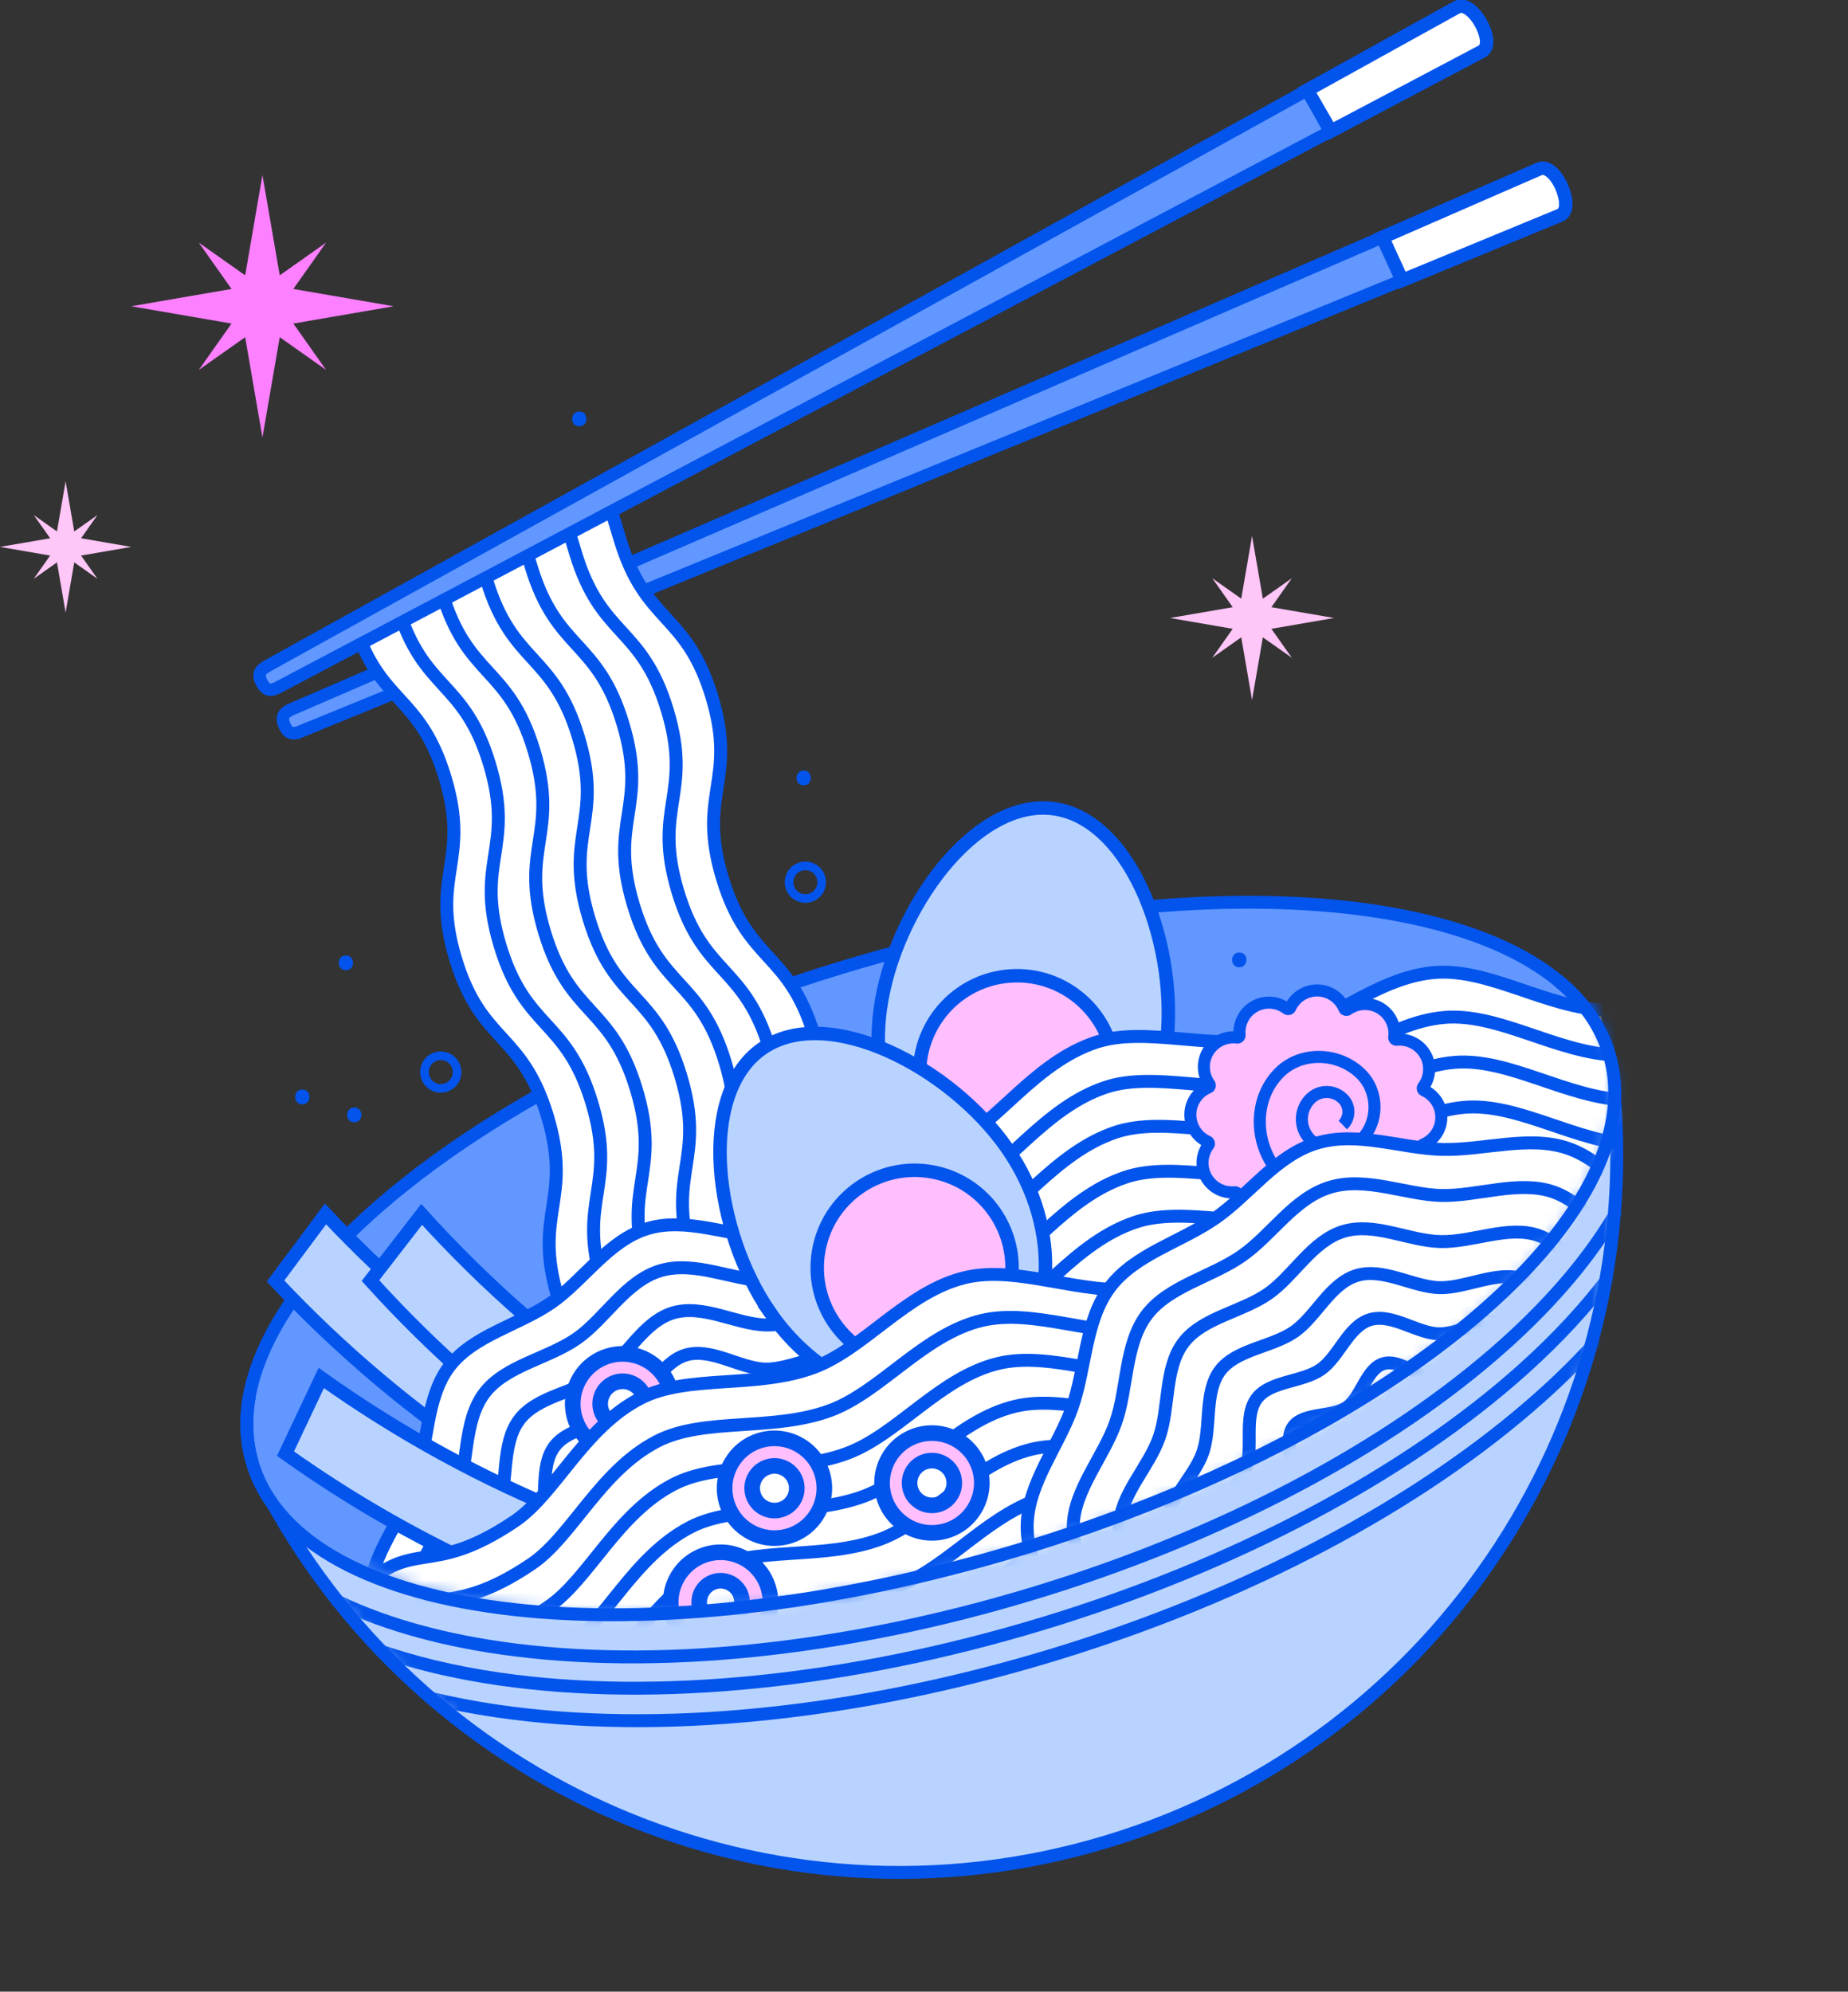 <svg width="155" height="167" viewBox="0 0 155 167" fill="none" xmlns="http://www.w3.org/2000/svg">
<rect x="0" y="0" width="155" height="167" fill="#333333" stroke="none"/>
<g clip-path="url(#clip0_20682_8549)">
<path d="M25.468 61.231L120.758 22.207L121.741 21.807L130.844 18.078C131.552 17.78 131.397 16.651 131.006 15.725C130.616 14.798 129.835 13.885 129.127 14.183L120.136 18.074L117.694 19.13L24.75 59.344C24.042 59.642 23.466 59.887 23.856 60.814C24.247 61.74 24.76 61.525 25.468 61.227V61.231Z" fill="#6197FF" stroke="#0254EC" stroke-width="1.046" stroke-miterlimit="10"/>
<path d="M116.675 20.149L117.82 22.846" stroke="#0254EC" stroke-width="1.046" stroke-miterlimit="10"/>
<path d="M130.838 18.054L121.744 21.807L120.771 22.207L117.605 23.511L115.95 19.897L117.681 19.143L120.13 18.074L129.114 14.159C129.815 13.862 130.603 14.768 130.996 15.698C131.39 16.625 131.546 17.75 130.841 18.054H130.838Z" fill="white" stroke="#0254EC" stroke-width="1.129" stroke-miterlimit="10"/>
<path d="M21.993 124.446C35.021 149.744 64.63 162.944 92.846 154.416C121.076 145.882 138.422 118.467 135.232 90.171L21.993 124.446Z" fill="#B8D3FF" stroke="#0254EC" stroke-width="0.361" stroke-miterlimit="10"/>
<mask id="mask0_20682_8549" style="mask-type:luminance" maskUnits="userSpaceOnUse" x="21" y="90" width="115" height="68">
<path d="M21.993 124.446C35.021 149.744 64.63 162.944 92.846 154.416C121.076 145.882 138.422 118.467 135.232 90.171L21.993 124.446Z" fill="white"/>
</mask>
<g mask="url(#mask0_20682_8549)">
<path d="M134.027 112.322C132.598 113.917 131.013 115.499 129.276 117.054C119.14 126.131 104.527 133.861 88.131 138.818C71.735 143.774 55.289 145.432 41.821 143.487C39.511 143.152 37.317 142.716 35.243 142.18" stroke="#0254EC" stroke-width="1.082" stroke-miterlimit="10"/>
<path d="M135.08 106.895C133.084 109.576 130.629 112.236 127.724 114.837C117.8 123.725 103.455 131.303 87.33 136.177C71.205 141.051 55.064 142.686 41.881 140.783C38.022 140.227 34.505 139.374 31.358 138.245" stroke="#0254EC" stroke-width="1.082" stroke-miterlimit="10"/>
<path d="M135.685 101.439C133.515 105.218 130.338 109.013 126.205 112.719C116.496 121.415 102.416 128.844 86.563 133.636C70.709 138.427 54.875 140.042 41.973 138.179C36.477 137.385 31.729 135.985 27.831 134.039" stroke="#0254EC" stroke-width="1.082" stroke-miterlimit="10"/>
</g>
<path d="M21.993 124.446C35.021 149.744 64.63 162.944 92.846 154.416C121.076 145.882 138.422 118.467 135.232 90.171L21.993 124.446Z" stroke="#0254EC" stroke-width="0.361" stroke-miterlimit="10"/>
<path d="M21.993 124.446C35.021 149.744 64.63 162.944 92.846 154.416C121.076 145.882 138.422 118.467 135.232 90.171L21.993 124.446Z" stroke="#0254EC" stroke-width="1.082" stroke-miterlimit="10"/>
<path d="M85.455 129.949C116.871 120.452 139.033 101.817 134.955 88.326C130.877 74.835 102.103 71.597 70.686 81.094C39.269 90.591 17.107 109.227 21.186 122.718C25.264 136.209 54.038 139.447 85.455 129.949Z" fill="#6197FF" stroke="#0254EC" stroke-width="0.361" stroke-miterlimit="10"/>
<path d="M29.63 52.005C31.778 59.106 35.18 58.077 37.327 65.178C39.475 72.279 36.07 73.308 38.217 80.41C40.365 87.514 43.767 86.485 45.914 93.586C48.062 100.691 44.657 101.717 46.804 108.821L69.18 102.057C67.032 94.953 70.438 93.927 68.29 86.823C66.142 79.718 62.741 80.747 60.593 73.646C58.446 66.545 61.85 65.516 59.703 58.414C57.555 51.313 54.154 52.342 52.006 45.241L50.689 40.88" fill="white"/>
<path d="M29.63 52.005C31.778 59.106 35.18 58.077 37.327 65.178C39.475 72.279 36.07 73.308 38.217 80.41C40.365 87.514 43.767 86.485 45.914 93.586C48.062 100.691 44.657 101.717 46.804 108.821L69.18 102.057C67.032 94.953 70.438 93.927 68.29 86.823C66.142 79.718 62.741 80.747 60.593 73.646C58.446 66.545 61.85 65.516 59.703 58.414C57.555 51.313 54.154 52.342 52.006 45.241L50.689 40.88" stroke="#0254EC" stroke-width="1.086" stroke-miterlimit="10"/>
<path d="M50.53 107.699C48.383 100.595 51.788 99.569 49.64 92.465C47.493 85.36 44.091 86.389 41.943 79.288C39.796 72.187 43.201 71.158 41.053 64.056C38.906 56.955 35.504 57.984 33.356 50.883L33.118 50.092" stroke="#0254EC" stroke-width="1.086" stroke-miterlimit="10"/>
<path d="M54.263 106.571C52.115 99.466 55.52 98.441 53.373 91.336C51.225 84.232 47.823 85.261 45.676 78.16C43.528 71.058 46.933 70.029 44.786 62.928C42.638 55.827 39.236 56.856 37.089 49.755L36.685 48.425" stroke="#0254EC" stroke-width="1.086" stroke-miterlimit="10"/>
<path d="M57.989 105.446C55.841 98.341 59.246 97.316 57.099 90.211C54.951 83.107 51.549 84.136 49.402 77.034C47.254 69.933 50.659 68.904 48.512 61.803C46.364 54.702 42.962 55.731 40.815 48.63L40.262 46.806" stroke="#0254EC" stroke-width="1.086" stroke-miterlimit="10"/>
<path d="M61.722 104.318C59.574 97.213 62.979 96.187 60.831 89.083C58.684 81.978 55.282 83.007 53.135 75.906C50.987 68.805 54.392 67.776 52.245 60.675C50.097 53.573 46.695 54.602 44.548 47.501L43.744 44.841" stroke="#0254EC" stroke-width="1.086" stroke-miterlimit="10"/>
<path d="M65.448 103.189C63.3 96.085 66.705 95.059 64.558 87.954C62.41 80.85 59.008 81.879 56.861 74.778C54.713 67.677 58.118 66.647 55.971 59.546C53.823 52.445 50.421 53.474 48.274 46.373L47.245 42.971" stroke="#0254EC" stroke-width="1.086" stroke-miterlimit="10"/>
<mask id="mask1_20682_8549" style="mask-type:luminance" maskUnits="userSpaceOnUse" x="18" y="59" width="118" height="77">
<path d="M134.954 88.332C138.438 101.988 116.87 120.459 85.451 129.953C54.035 139.45 26.755 135.664 21.183 122.719C9.866 96.442 33.952 73.011 65.371 63.514C96.787 54.017 128.723 63.901 134.954 88.332Z" fill="white"/>
</mask>
<g mask="url(#mask1_20682_8549)">
<path d="M66.384 82.475C67.797 81.998 69.233 81.538 70.686 81.098C102.102 71.601 130.877 74.841 134.954 88.332" stroke="#0254EC" stroke-width="1.082" stroke-miterlimit="10"/>
<path d="M21.183 122.719C18.334 113.292 28.297 101.356 45.276 91.776" stroke="#0254EC" stroke-width="1.082" stroke-miterlimit="10"/>
<path d="M41.407 122.805C34.736 118.427 28.608 113.275 23.108 107.412L27.301 101.786C32.801 107.65 38.926 112.802 45.6 117.18L41.407 122.805Z" fill="#B8D3FF" stroke="#0254EC" stroke-width="1.129" stroke-miterlimit="10"/>
<path d="M49.088 123.1C42.496 118.603 36.464 113.338 31.07 107.378L35.365 101.829C40.759 107.789 46.788 113.053 53.383 117.55L49.088 123.1Z" fill="#B8D3FF" stroke="#0254EC" stroke-width="1.129" stroke-miterlimit="10"/>
<path d="M73.843 84.549C72.685 92.799 77.106 100.241 83.721 101.171C90.335 102.1 96.636 96.164 97.794 87.915C98.952 79.665 95.021 68.742 88.406 67.812C81.791 66.882 75.001 76.3 73.843 84.549Z" fill="#B8D3FF" stroke="#0254EC" stroke-width="1.129" stroke-miterlimit="10"/>
<path d="M85.89 98.133C90.391 97.807 93.774 93.894 93.448 89.393C93.121 84.893 89.208 81.51 84.708 81.836C80.207 82.162 76.824 86.076 77.15 90.576C77.477 95.076 81.39 98.46 85.89 98.133Z" fill="#FFBFFF" stroke="#0254EC" stroke-width="1.129" stroke-miterlimit="10"/>
<path d="M73.27 165.75C69.998 166.739 66.404 165.111 63.158 165.042C59.796 164.969 56.136 166.405 53.026 165.32C49.885 164.224 47.913 160.806 45.259 158.801C42.632 156.812 38.803 155.849 36.881 153.093C35.024 150.429 35.422 146.528 34.432 143.255C33.443 139.982 30.951 136.955 31.02 133.708C31.093 130.346 33.747 127.425 34.833 124.314C35.928 121.174 35.68 117.239 37.688 114.586C39.677 111.958 43.519 111.124 46.279 109.205C48.942 107.349 51.034 104.007 54.306 103.017C57.579 102.028 61.172 103.656 64.419 103.725C67.781 103.798 71.44 102.362 74.551 103.447C77.691 104.543 79.663 107.961 82.317 109.966C84.945 111.955 88.773 112.918 90.696 115.674C92.552 118.338 92.155 122.239 93.144 125.512C94.134 128.785 96.626 131.812 96.556 135.059C96.483 138.421 93.829 141.342 92.744 144.453C91.649 147.593 91.897 151.528 89.892 154.182C87.903 156.809 84.061 157.643 81.301 159.562C78.638 161.418 76.546 164.761 73.274 165.75H73.27Z" fill="white" stroke="#0254EC" stroke-width="1.082" stroke-miterlimit="10"/>
<path d="M72.202 162.216C69.31 163.089 66.103 161.412 63.234 161.352C60.266 161.289 56.987 162.795 54.237 161.835C51.464 160.866 49.833 157.636 47.49 155.863C45.167 154.105 41.61 153.424 39.912 150.985C38.271 148.629 38.84 145.078 37.966 142.186C37.093 139.294 34.651 136.65 34.714 133.781C34.776 130.813 37.361 128.272 38.32 125.525C39.29 122.752 38.856 119.159 40.63 116.816C42.387 114.493 45.951 113.934 48.387 112.236C50.743 110.595 52.483 107.425 55.375 106.551C58.267 105.678 61.474 107.355 64.343 107.415C67.311 107.478 70.59 105.972 73.34 106.932C76.113 107.901 77.744 111.131 80.087 112.905C82.41 114.662 85.967 115.343 87.665 117.782C89.306 120.138 88.737 123.689 89.611 126.581C90.484 129.473 92.926 132.117 92.863 134.986C92.8 137.954 90.216 140.495 89.257 143.242C88.287 146.015 88.721 149.608 86.947 151.951C85.19 154.274 81.626 154.833 79.19 156.531C76.834 158.172 75.094 161.342 72.202 162.216Z" stroke="#0254EC" stroke-width="1.082" stroke-miterlimit="10"/>
<path d="M86.073 127.646C85.312 125.135 86.056 121.928 84.634 119.883C83.161 117.766 79.875 117.359 77.86 115.833C75.825 114.291 74.541 111.247 72.129 110.406C69.743 109.572 66.847 111.154 64.266 111.101C61.778 111.051 58.956 109.324 56.441 110.085C53.926 110.846 52.533 113.844 50.488 115.267C48.37 116.74 45.084 117.028 43.559 119.043C42.017 121.078 42.635 124.327 41.795 126.736C40.961 129.122 38.453 131.28 38.4 133.861C38.35 136.349 40.742 138.606 41.5 141.121C42.261 143.632 41.517 146.839 42.94 148.884C44.412 151.002 47.698 151.409 49.713 152.934C51.748 154.476 53.032 157.52 55.445 158.361C57.83 159.195 60.726 157.613 63.307 157.666C65.795 157.716 68.618 159.443 71.133 158.682C73.648 157.921 75.041 154.923 77.086 153.5C79.204 152.027 82.489 151.739 84.015 149.724C85.557 147.689 84.938 144.44 85.778 142.031C86.612 139.645 89.121 137.487 89.174 134.906C89.223 132.418 86.831 130.161 86.073 127.646Z" stroke="#0254EC" stroke-width="1.082" stroke-miterlimit="10"/>
<path d="M70.064 155.144C67.933 155.79 65.498 154.009 63.386 153.966C61.199 153.92 58.688 155.568 56.662 154.863C54.621 154.148 53.678 151.286 51.954 149.982C50.243 148.688 47.228 148.566 45.977 146.769C44.77 145.035 45.683 142.18 45.038 140.052C44.392 137.924 42.053 136.051 42.099 133.937C42.146 131.75 44.588 129.976 45.296 127.954C46.011 125.912 45.206 123.007 46.514 121.28C47.807 119.569 50.812 119.552 52.605 118.302C54.34 117.094 55.382 114.265 57.513 113.619C59.644 112.974 62.079 114.754 64.191 114.797C66.378 114.844 68.889 113.196 70.914 113.904C72.956 114.619 73.899 117.481 75.623 118.785C77.334 120.079 80.349 120.201 81.599 121.998C82.807 123.732 81.894 126.587 82.539 128.715C83.184 130.843 85.524 132.716 85.478 134.83C85.431 137.017 82.989 138.791 82.281 140.813C81.566 142.855 82.37 145.76 81.063 147.487C79.769 149.198 76.765 149.215 74.971 150.465C73.237 151.673 72.195 154.502 70.064 155.148V155.144Z" stroke="#0254EC" stroke-width="1.082" stroke-miterlimit="10"/>
<path d="M138.971 103.891C133.991 103.709 129.124 100.347 124.567 100.73C119.557 101.154 115.325 105.337 110.894 106.25C105.874 107.286 100.338 105.194 96.152 106.587C91.023 108.295 87.863 113.407 84.157 115.161C76.156 118.943 75.699 114.973 69.908 119.195L65.656 100.009C71.447 95.787 71.904 99.758 79.905 95.975C83.611 94.225 86.768 89.109 91.9 87.402C96.083 86.009 101.619 88.103 106.642 87.064C111.073 86.151 115.308 81.965 120.315 81.545C124.872 81.161 129.736 84.523 134.719 84.705L138.971 103.891Z" fill="white" stroke="#0254EC" stroke-width="1.082" stroke-miterlimit="10"/>
<path d="M66.493 103.775C72.284 99.552 72.741 103.523 80.742 99.741C84.448 97.991 87.605 92.875 92.737 91.167C96.92 89.774 102.456 91.869 107.479 90.83C111.91 89.917 116.145 85.731 121.152 85.31C125.708 84.927 130.573 88.288 135.556 88.471" stroke="#0254EC" stroke-width="1.082" stroke-miterlimit="10"/>
<path d="M67.331 107.544C73.121 103.322 73.578 107.292 81.579 103.51C85.285 101.76 88.442 96.644 93.575 94.936C97.757 93.543 103.293 95.638 108.316 94.599C112.747 93.686 116.979 89.5 121.989 89.079C126.546 88.696 131.41 92.058 136.394 92.24" stroke="#0254EC" stroke-width="1.082" stroke-miterlimit="10"/>
<path d="M68.165 111.313C73.955 107.09 74.412 111.061 82.413 107.279C86.119 105.529 89.276 100.413 94.409 98.705C98.591 97.312 104.127 99.407 109.15 98.368C113.581 97.455 117.817 93.269 122.823 92.848C127.38 92.465 132.244 95.826 137.228 96.008" stroke="#0254EC" stroke-width="1.082" stroke-miterlimit="10"/>
<path d="M69.001 115.082C74.792 110.86 75.249 114.83 83.25 111.048C86.956 109.298 90.113 104.182 95.246 102.474C99.428 101.081 104.964 103.176 109.987 102.137C114.418 101.224 118.654 97.038 123.66 96.617C128.217 96.234 133.081 99.596 138.064 99.778" stroke="#0254EC" stroke-width="1.082" stroke-miterlimit="10"/>
<path d="M64.624 110.105C69.385 116.942 77.688 119.39 83.168 115.572C88.647 111.756 89.23 103.12 84.471 96.283C79.71 89.447 69.399 84.112 63.919 87.931C58.439 91.746 59.865 103.269 64.627 110.105H64.624Z" fill="#B8D3FF" stroke="#0254EC" stroke-width="1.129" stroke-miterlimit="10"/>
<path d="M84.761 107.709C85.541 103.265 82.57 99.03 78.126 98.25C73.682 97.471 69.447 100.442 68.667 104.886C67.887 109.33 70.858 113.565 75.302 114.345C79.747 115.124 83.982 112.154 84.761 107.709Z" fill="#FFBFFF" stroke="#0254EC" stroke-width="1.129" stroke-miterlimit="10"/>
<path d="M112.757 84.573C112.803 84.682 112.939 84.718 113.035 84.652C113.813 84.093 114.875 84.013 115.752 84.533C116.625 85.052 117.062 86.028 116.94 86.978C116.926 87.094 117.026 87.197 117.142 87.183C118.095 87.087 119.054 87.551 119.554 88.438C120.05 89.324 119.941 90.386 119.362 91.148C119.292 91.24 119.326 91.379 119.431 91.426C120.305 91.819 120.904 92.7 120.891 93.719C120.877 94.735 120.252 95.602 119.369 95.969C119.259 96.015 119.223 96.151 119.289 96.247C119.848 97.025 119.928 98.087 119.408 98.964C118.889 99.837 117.913 100.274 116.963 100.152C116.847 100.138 116.744 100.238 116.758 100.353C116.854 101.306 116.39 102.266 115.504 102.766C114.617 103.262 113.555 103.153 112.793 102.574C112.701 102.504 112.562 102.537 112.516 102.643C112.122 103.517 111.242 104.116 110.222 104.103C109.206 104.089 108.34 103.464 107.972 102.58C107.926 102.471 107.79 102.435 107.694 102.501C106.917 103.06 105.854 103.14 104.978 102.62C104.104 102.101 103.667 101.124 103.79 100.175C103.803 100.059 103.704 99.956 103.588 99.969C102.635 100.065 101.675 99.602 101.175 98.715C100.679 97.829 100.788 96.766 101.367 96.005C101.437 95.913 101.404 95.774 101.298 95.727C100.424 95.334 99.825 94.453 99.839 93.434C99.852 92.418 100.477 91.551 101.361 91.184C101.47 91.138 101.506 91.002 101.44 90.906C100.881 90.128 100.802 89.066 101.321 88.189C101.841 87.316 102.817 86.879 103.766 87.001C103.882 87.015 103.985 86.915 103.972 86.799C103.876 85.847 104.339 84.887 105.226 84.387C106.113 83.888 107.175 84 107.936 84.579C108.028 84.649 108.167 84.616 108.214 84.51C108.608 83.636 109.488 83.037 110.507 83.05C111.523 83.064 112.39 83.689 112.757 84.573Z" fill="#FFBFFF" stroke="#0254EC" stroke-width="1.01" stroke-miterlimit="10"/>
<path d="M107.436 98.5C105.163 96.164 105.014 92.17 107.35 89.897C109.22 88.08 112.393 88.246 114.21 90.115C115.663 91.611 115.646 94.136 114.15 95.588C112.956 96.753 111.043 96.727 109.878 95.529C108.949 94.573 108.968 93.044 109.925 92.111C110.689 91.366 111.913 91.383 112.658 92.147C113.254 92.759 113.24 93.739 112.628 94.334" stroke="#0254EC" stroke-width="1.01" stroke-miterlimit="10"/>
<path d="M44.925 133.361C37.52 130.39 30.494 126.548 23.946 121.889L26.944 115.545C33.492 120.204 40.517 124.046 47.923 127.018L44.925 133.361Z" fill="#B8D3FF" stroke="#0254EC" stroke-width="1.129" stroke-miterlimit="10"/>
<path d="M53.432 121.71C51.225 122.378 48.886 121.124 48.217 118.917C47.549 116.71 48.803 114.37 51.01 113.702C53.217 113.034 55.557 114.288 56.225 116.495C56.894 118.702 55.639 121.041 53.432 121.71ZM51.679 115.899C50.683 116.2 50.117 117.256 50.418 118.252C50.719 119.248 51.775 119.814 52.771 119.513C53.767 119.212 54.333 118.156 54.031 117.16C53.73 116.164 52.675 115.598 51.679 115.899Z" fill="#FFBFFF" stroke="#0254EC" stroke-width="1.31" stroke-miterlimit="10"/>
<path d="M38.056 156.031C43.135 150.978 44.191 154.833 51.523 149.876C54.919 147.58 57.261 142.047 62.073 139.579C65.997 137.567 71.785 138.791 76.589 137.001C80.828 135.422 84.376 130.644 89.263 129.463C93.707 128.391 99.028 130.972 103.978 130.393L95.639 108.057C90.689 108.636 85.368 106.051 80.924 107.127C76.037 108.308 72.49 113.086 68.251 114.665C63.446 116.455 57.655 115.227 53.734 117.243C48.922 119.711 46.58 125.247 43.185 127.54C35.852 132.497 34.796 128.642 29.717 133.695L38.056 156.031Z" fill="white" stroke="#0254EC" stroke-width="1.082" stroke-miterlimit="10"/>
<path d="M31.117 137.292C36.196 132.239 37.252 136.094 44.584 131.137C47.98 128.841 50.322 123.308 55.134 120.839C59.058 118.828 64.846 120.052 69.65 118.262C73.889 116.683 77.437 111.905 82.324 110.724C86.768 109.652 92.089 112.233 97.039 111.654" stroke="#0254EC" stroke-width="1.082" stroke-miterlimit="10"/>
<path d="M32.517 140.892C37.596 135.839 38.652 139.694 45.984 134.737C49.38 132.441 51.722 126.908 56.534 124.44C60.458 122.428 66.246 123.652 71.05 121.862C75.289 120.284 78.837 115.505 83.724 114.324C88.168 113.252 93.489 115.833 98.439 115.254" stroke="#0254EC" stroke-width="1.082" stroke-miterlimit="10"/>
<path d="M33.916 144.489C38.995 139.436 40.051 143.291 47.384 138.334C50.779 136.038 53.122 130.505 57.933 128.037C61.858 126.025 67.645 127.249 72.45 125.459C76.689 123.88 80.236 119.102 85.123 117.921C89.567 116.849 94.888 119.43 99.839 118.851" stroke="#0254EC" stroke-width="1.082" stroke-miterlimit="10"/>
<path d="M35.316 148.086C40.395 143.033 41.451 146.888 48.784 141.931C52.179 139.635 54.522 134.102 59.333 131.634C63.258 129.622 69.045 130.846 73.85 129.056C78.089 127.477 81.636 122.699 86.523 121.518C90.967 120.446 96.288 123.027 101.239 122.448" stroke="#0254EC" stroke-width="1.082" stroke-miterlimit="10"/>
<path d="M102.764 126.372C97.814 126.951 92.493 124.367 88.049 125.442C83.161 126.624 79.614 131.402 75.375 132.98C70.57 134.77 64.779 133.543 60.858 135.558C56.047 138.027 53.704 143.563 50.309 145.856C42.976 150.813 41.921 146.958 36.841 152.011" stroke="#0254EC" stroke-width="1.082" stroke-miterlimit="10"/>
<path d="M130.216 161.289C126.791 162.325 123.062 160.833 119.666 160.763C116.149 160.687 112.357 161.981 109.101 160.843C105.845 159.704 103.651 156.309 100.874 154.211C98.098 152.113 94.273 150.975 92.264 148.089C90.322 145.3 90.547 141.313 89.511 137.888C88.475 134.463 86.08 131.266 86.153 127.868C86.229 124.35 88.793 121.256 89.931 118C91.08 114.714 91.007 110.697 93.105 107.921C95.203 105.145 99.058 104.145 101.943 102.137C104.829 100.128 107.013 96.889 110.434 95.853C113.859 94.817 117.588 96.31 120.983 96.379C124.501 96.455 128.293 95.161 131.546 96.3C134.832 97.448 136.996 100.833 139.772 102.931C142.548 105.029 146.374 106.167 148.382 109.053C150.391 111.938 150.1 115.83 151.135 119.255C152.171 122.679 154.567 125.876 154.494 129.274C154.421 132.673 151.854 135.886 150.715 139.142C149.577 142.398 149.64 146.445 147.542 149.221C145.46 151.971 141.589 152.997 138.703 155.005C135.914 156.948 133.634 160.254 130.212 161.289H130.216Z" fill="white"/>
<path d="M130.216 161.289C126.791 162.325 123.062 160.833 119.666 160.763C116.149 160.687 112.357 161.981 109.101 160.843C105.845 159.704 103.651 156.309 100.874 154.211C98.098 152.113 94.273 150.975 92.264 148.089C90.322 145.3 90.547 141.313 89.511 137.888C88.475 134.463 86.08 131.266 86.153 127.868C86.229 124.35 88.793 121.256 89.931 118C91.08 114.714 91.007 110.697 93.105 107.921C95.203 105.145 99.058 104.145 101.943 102.137C104.829 100.128 107.013 96.889 110.434 95.853C113.859 94.817 117.588 96.31 120.983 96.379C124.501 96.455 128.293 95.161 131.546 96.3C134.832 97.448 136.996 100.833 139.772 102.931C142.548 105.029 146.374 106.167 148.382 109.053C150.391 111.938 150.1 115.83 151.135 119.255C152.171 122.679 154.567 125.876 154.494 129.274C154.421 132.673 151.854 135.886 150.715 139.142C149.577 142.398 149.64 146.445 147.542 149.221C145.46 151.971 141.589 152.997 138.703 155.005C135.914 156.948 133.634 160.254 130.212 161.289H130.216Z" stroke="#0254EC" stroke-width="1.082" stroke-miterlimit="10"/>
<path d="M129.1 157.59C126.076 158.503 122.747 156.961 119.746 156.898C116.744 156.835 113.247 158.199 110.371 157.193C107.469 156.18 105.663 152.987 103.211 151.131C100.759 149.274 97.215 148.43 95.438 145.879C93.724 143.417 94.124 139.79 93.211 136.766C92.297 133.741 89.954 130.945 90.017 127.944C90.08 124.943 92.575 122.143 93.581 119.268C94.587 116.392 94.329 112.706 96.185 110.254C98.022 107.825 101.606 107.084 104.154 105.307C106.702 103.53 108.531 100.466 111.559 99.549C114.587 98.633 117.913 100.178 120.914 100.241C123.915 100.304 127.413 98.94 130.288 99.946C133.164 100.952 134.997 104.152 137.449 106.008C139.901 107.865 143.445 108.709 145.222 111.26C146.936 113.722 146.536 117.348 147.449 120.373C148.362 123.397 150.705 126.194 150.642 129.195C150.579 132.196 148.084 134.996 147.078 137.871C146.066 140.773 146.331 144.433 144.474 146.885C142.618 149.337 139.054 150.055 136.506 151.832C134.044 153.546 132.128 156.676 129.1 157.59Z" fill="white"/>
<path d="M129.1 157.59C126.076 158.503 122.747 156.961 119.746 156.898C116.744 156.835 113.247 158.199 110.371 157.193C107.469 156.18 105.663 152.987 103.211 151.131C100.759 149.274 97.215 148.43 95.438 145.879C93.724 143.417 94.124 139.79 93.211 136.766C92.297 133.741 89.954 130.945 90.017 127.944C90.08 124.943 92.575 122.143 93.581 119.268C94.587 116.392 94.329 112.706 96.185 110.254C98.022 107.825 101.606 107.084 104.154 105.307C106.702 103.53 108.531 100.466 111.559 99.549C114.587 98.633 117.913 100.178 120.914 100.241C123.915 100.304 127.413 98.94 130.288 99.946C133.164 100.952 134.997 104.152 137.449 106.008C139.901 107.865 143.445 108.709 145.222 111.26C146.936 113.722 146.536 117.348 147.449 120.373C148.362 123.397 150.705 126.194 150.642 129.195C150.579 132.196 148.084 134.996 147.078 137.871C146.066 140.773 146.331 144.433 144.474 146.885C142.618 149.337 139.054 150.055 136.506 151.832C134.044 153.546 132.128 156.676 129.1 157.59Z" stroke="#0254EC" stroke-width="1.082" stroke-miterlimit="10"/>
<path d="M143.75 121.495C142.956 118.867 143.538 115.605 142.052 113.467C140.51 111.25 137.228 110.677 135.12 109.079C132.992 107.468 131.546 104.466 129.025 103.589C126.53 102.719 123.538 104.162 120.838 104.106C118.138 104.049 115.309 102.458 112.681 103.252C110.054 104.046 108.499 106.994 106.361 108.48C104.144 110.022 100.855 110.476 99.26 112.583C97.648 114.711 98.105 118.01 97.225 120.532C96.345 123.053 93.936 125.323 93.883 128.023C93.83 130.628 96.12 133.02 96.917 135.647C97.715 138.275 97.129 141.538 98.615 143.675C100.1 145.813 103.439 146.465 105.547 148.063C107.655 149.661 109.121 152.676 111.642 153.553C114.164 154.43 117.129 152.98 119.829 153.037C122.529 153.093 125.358 154.684 127.986 153.89C130.613 153.096 132.168 150.148 134.306 148.662C136.444 147.176 139.812 146.667 141.407 144.559C143.002 142.451 142.562 139.132 143.442 136.61C144.313 134.115 146.731 131.819 146.784 129.119C146.837 126.419 144.547 124.122 143.75 121.495Z" fill="white"/>
<path d="M143.75 121.495C142.956 118.867 143.538 115.605 142.052 113.467C140.51 111.25 137.228 110.677 135.12 109.079C132.992 107.468 131.546 104.466 129.025 103.589C126.53 102.719 123.538 104.162 120.838 104.106C118.138 104.049 115.309 102.458 112.681 103.252C110.054 104.046 108.499 106.994 106.361 108.48C104.144 110.022 100.855 110.476 99.26 112.583C97.648 114.711 98.105 118.01 97.225 120.532C96.345 123.053 93.936 125.323 93.883 128.023C93.83 130.628 96.12 133.02 96.917 135.647C97.715 138.275 97.129 141.538 98.615 143.675C100.1 145.813 103.439 146.465 105.547 148.063C107.655 149.661 109.121 152.676 111.642 153.553C114.164 154.43 117.129 152.98 119.829 153.037C122.529 153.093 125.358 154.684 127.986 153.89C130.613 153.096 132.168 150.148 134.306 148.662C136.444 147.176 139.812 146.667 141.407 144.559C143.002 142.451 142.562 139.132 143.442 136.61C144.313 134.115 146.731 131.819 146.784 129.119C146.837 126.419 144.547 124.122 143.75 121.495Z" stroke="#0254EC" stroke-width="1.082" stroke-miterlimit="10"/>
<path d="M126.864 150.194C124.637 150.869 122.115 149.218 119.905 149.172C117.694 149.125 115.027 150.637 112.909 149.896C110.792 149.155 109.686 146.342 107.88 144.976C106.073 143.609 103.091 143.344 101.781 141.468C100.471 139.592 101.278 136.759 100.606 134.532C99.935 132.305 97.694 130.317 97.744 128.106C97.794 125.896 100.136 123.924 100.878 121.806C101.619 119.688 100.974 116.73 102.34 114.923C103.694 113.133 106.688 112.961 108.568 111.654C110.381 110.39 111.566 107.623 113.796 106.948C116.026 106.273 118.545 107.924 120.755 107.971C122.965 108.017 125.633 106.505 127.75 107.246C129.868 107.987 130.973 110.8 132.78 112.167C134.57 113.52 137.568 113.798 138.879 115.674C140.189 117.55 139.382 120.383 140.053 122.61C140.725 124.837 142.965 126.826 142.916 129.036C142.866 131.246 140.523 133.219 139.782 135.336C139.041 137.454 139.686 140.412 138.319 142.219C136.953 144.026 133.971 144.181 132.092 145.489C130.212 146.796 129.094 149.519 126.864 150.194Z" fill="white"/>
<path d="M126.864 150.194C124.637 150.869 122.115 149.218 119.905 149.172C117.694 149.125 115.027 150.637 112.909 149.896C110.792 149.155 109.686 146.342 107.88 144.976C106.073 143.609 103.091 143.344 101.781 141.468C100.471 139.592 101.278 136.759 100.606 134.532C99.935 132.305 97.694 130.317 97.744 128.106C97.794 125.896 100.136 123.924 100.878 121.806C101.619 119.688 100.974 116.73 102.34 114.923C103.694 113.133 106.688 112.961 108.568 111.654C110.381 110.39 111.566 107.623 113.796 106.948C116.026 106.273 118.545 107.924 120.755 107.971C122.965 108.017 125.633 106.505 127.75 107.246C129.868 107.987 130.973 110.8 132.78 112.167C134.57 113.52 137.568 113.798 138.879 115.674C140.189 117.55 139.382 120.383 140.053 122.61C140.725 124.837 142.965 126.826 142.916 129.036C142.866 131.246 140.523 133.219 139.782 135.336C139.041 137.454 139.686 140.412 138.319 142.219C136.953 144.026 133.971 144.181 132.092 145.489C130.212 146.796 129.094 149.519 126.864 150.194Z" stroke="#0254EC" stroke-width="1.082" stroke-miterlimit="10"/>
<path d="M125.745 146.495C123.915 147.047 121.798 145.346 119.984 145.307C118.171 145.267 115.918 146.855 114.177 146.25C112.436 145.644 111.695 143.023 110.213 141.902C108.73 140.78 106.027 140.806 104.955 139.264C103.883 137.722 104.859 135.244 104.306 133.417C103.753 131.591 101.57 130.002 101.606 128.189C101.642 126.376 103.916 124.817 104.524 123.08C105.133 121.342 104.293 118.745 105.415 117.262C106.536 115.78 109.23 115.902 110.772 114.83C112.314 113.758 113.082 111.204 114.912 110.651C116.741 110.098 118.859 111.799 120.673 111.839C122.486 111.879 124.739 110.29 126.48 110.896C128.234 111.508 128.962 114.122 130.444 115.244C131.927 116.366 134.63 116.339 135.702 117.881C136.774 119.423 135.798 121.902 136.351 123.728C136.903 125.555 139.087 127.143 139.051 128.957C139.015 130.77 136.741 132.329 136.132 134.066C135.524 135.803 136.364 138.401 135.242 139.883C134.121 141.366 131.427 141.24 129.885 142.315C128.396 143.354 127.575 145.942 125.745 146.495Z" fill="white"/>
<path d="M125.745 146.495C123.915 147.047 121.798 145.346 119.984 145.307C118.171 145.267 115.918 146.855 114.177 146.25C112.436 145.644 111.695 143.023 110.213 141.902C108.73 140.78 106.027 140.806 104.955 139.264C103.883 137.722 104.859 135.244 104.306 133.417C103.753 131.591 101.57 130.002 101.606 128.189C101.642 126.376 103.916 124.817 104.524 123.08C105.133 121.342 104.293 118.745 105.415 117.262C106.536 115.78 109.23 115.902 110.772 114.83C112.314 113.758 113.082 111.204 114.912 110.651C116.741 110.098 118.859 111.799 120.673 111.839C122.486 111.879 124.739 110.29 126.48 110.896C128.234 111.508 128.962 114.122 130.444 115.244C131.927 116.366 134.63 116.339 135.702 117.881C136.774 119.423 135.798 121.902 136.351 123.728C136.903 125.555 139.087 127.143 139.051 128.957C139.015 130.77 136.741 132.329 136.132 134.066C135.524 135.803 136.364 138.401 135.242 139.883C134.121 141.366 131.427 141.24 129.885 142.315C128.396 143.354 127.575 145.942 125.745 146.495Z" stroke="#0254EC" stroke-width="1.082" stroke-miterlimit="10"/>
<path d="M124.627 142.798C123.198 143.232 121.483 141.478 120.064 141.448C118.644 141.418 116.808 143.08 115.448 142.606C114.088 142.133 113.711 139.704 112.549 138.827C111.388 137.951 108.969 138.265 108.128 137.06C107.288 135.856 108.436 133.732 108.006 132.299C107.576 130.866 105.441 129.688 105.471 128.268C105.501 126.849 107.698 125.707 108.175 124.347C108.651 122.987 107.619 120.757 108.495 119.595C109.372 118.434 111.775 118.841 112.979 118C114.184 117.16 114.601 114.781 116.03 114.347C117.46 113.914 119.174 115.667 120.593 115.697C122.013 115.727 123.849 114.066 125.209 114.539C126.569 115.012 126.947 117.441 128.108 118.318C129.27 119.195 131.689 118.881 132.529 120.085C133.34 121.25 132.221 123.414 132.651 124.847C133.082 126.28 135.216 127.458 135.186 128.877C135.156 130.297 132.959 131.438 132.483 132.798C132.006 134.158 133.039 136.389 132.162 137.55C131.285 138.712 128.882 138.305 127.678 139.145C126.474 139.986 126.057 142.365 124.627 142.798Z" fill="white"/>
<path d="M124.627 142.798C123.198 143.232 121.483 141.478 120.064 141.448C118.644 141.418 116.808 143.08 115.448 142.606C114.088 142.133 113.711 139.704 112.549 138.827C111.388 137.951 108.969 138.265 108.128 137.06C107.288 135.856 108.436 133.732 108.006 132.299C107.576 130.866 105.441 129.688 105.471 128.268C105.501 126.849 107.698 125.707 108.175 124.347C108.651 122.987 107.619 120.757 108.495 119.595C109.372 118.434 111.775 118.841 112.979 118C114.184 117.16 114.601 114.781 116.03 114.347C117.46 113.914 119.174 115.667 120.593 115.697C122.013 115.727 123.849 114.066 125.209 114.539C126.569 115.012 126.947 117.441 128.108 118.318C129.27 119.195 131.689 118.881 132.529 120.085C133.34 121.25 132.221 123.414 132.651 124.847C133.082 126.28 135.216 127.458 135.186 128.877C135.156 130.297 132.959 131.438 132.483 132.798C132.006 134.158 133.039 136.389 132.162 137.55C131.285 138.712 128.882 138.305 127.678 139.145C126.474 139.986 126.057 142.365 124.627 142.798Z" stroke="#0254EC" stroke-width="1.082" stroke-miterlimit="10"/>
<path d="M123.512 139.099C122.479 139.41 121.169 137.603 120.146 137.583C119.124 137.563 117.698 139.297 116.718 138.956C115.739 138.616 115.722 136.382 114.885 135.75C114.048 135.118 111.907 135.724 111.301 134.853C110.696 133.983 112.016 132.213 111.705 131.18C111.394 130.148 109.312 129.37 109.336 128.344C109.359 127.319 111.48 126.594 111.824 125.614C112.168 124.635 110.941 122.765 111.573 121.928C112.205 121.091 114.316 121.779 115.186 121.17C116.056 120.561 116.116 118.354 117.148 118.043C118.181 117.732 119.491 119.539 120.514 119.559C121.536 119.579 122.962 117.845 123.942 118.186C124.921 118.526 124.938 120.76 125.775 121.392C126.612 122.024 128.753 121.419 129.359 122.289C129.964 123.159 128.644 124.929 128.955 125.962C129.266 126.994 131.347 127.772 131.324 128.798C131.301 129.824 129.18 130.548 128.836 131.528C128.492 132.507 129.719 134.377 129.087 135.214C128.455 136.051 126.344 135.363 125.474 135.972C124.604 136.581 124.544 138.788 123.512 139.099Z" fill="#E8E3D0"/>
<path d="M123.512 139.099C122.479 139.41 121.169 137.603 120.146 137.583C119.124 137.563 117.698 139.297 116.718 138.956C115.739 138.616 115.722 136.382 114.885 135.75C114.048 135.118 111.907 135.724 111.301 134.853C110.696 133.983 112.016 132.213 111.705 131.18C111.394 130.148 109.312 129.37 109.336 128.344C109.359 127.319 111.48 126.594 111.824 125.614C112.168 124.635 110.941 122.765 111.573 121.928C112.205 121.091 114.316 121.779 115.186 121.17C116.056 120.561 116.116 118.354 117.148 118.043C118.181 117.732 119.491 119.539 120.514 119.559C121.536 119.579 122.962 117.845 123.942 118.186C124.921 118.526 124.938 120.76 125.775 121.392C126.612 122.024 128.753 121.419 129.359 122.289C129.964 123.159 128.644 124.929 128.955 125.962C129.266 126.994 131.347 127.772 131.324 128.798C131.301 129.824 129.18 130.548 128.836 131.528C128.492 132.507 129.719 134.377 129.087 135.214C128.455 136.051 126.344 135.363 125.474 135.972C124.604 136.581 124.544 138.788 123.512 139.099Z" stroke="#0254EC" stroke-width="1.082" stroke-miterlimit="10"/>
<path d="M61.649 138.344C59.442 139.013 57.103 137.759 56.434 135.552C55.766 133.344 57.02 131.005 59.227 130.336C61.434 129.668 63.774 130.922 64.442 133.129C65.111 135.336 63.856 137.676 61.649 138.344ZM59.922 132.62C58.972 132.908 58.436 133.91 58.721 134.86C59.005 135.81 60.011 136.346 60.961 136.061C61.911 135.777 62.447 134.771 62.162 133.821C61.877 132.871 60.872 132.335 59.922 132.62Z" fill="#FFBFFF" stroke="#0254EC" stroke-width="1.31" stroke-miterlimit="10"/>
<path d="M66.169 128.791C63.962 129.46 61.623 128.205 60.954 125.998C60.286 123.791 61.54 121.452 63.747 120.783C65.954 120.115 68.294 121.369 68.962 123.576C69.63 125.783 68.376 128.123 66.169 128.791ZM64.419 122.997C63.429 123.295 62.87 124.34 63.168 125.33C63.466 126.319 64.511 126.879 65.501 126.581C66.49 126.283 67.049 125.237 66.752 124.248C66.454 123.258 65.408 122.699 64.419 122.997Z" fill="#FFBFFF" stroke="#0254EC" stroke-width="1.31" stroke-miterlimit="10"/>
<path d="M79.376 128.351C77.169 129.02 74.829 127.765 74.161 125.558C73.492 123.351 74.746 121.012 76.954 120.343C79.161 119.675 81.5 120.929 82.169 123.136C82.837 125.343 81.583 127.683 79.376 128.351ZM77.622 122.55C76.633 122.848 76.07 123.897 76.368 124.89C76.666 125.883 77.715 126.442 78.707 126.144C79.7 125.846 80.259 124.797 79.962 123.804C79.664 122.812 78.615 122.253 77.622 122.55Z" fill="#FFBFFF" stroke="#0254EC" stroke-width="1.31" stroke-miterlimit="10"/>
</g>
<path d="M130.645 82.19C132.763 83.914 134.239 85.966 134.954 88.332C139.03 101.822 116.87 120.459 85.45 129.953C54.034 139.45 25.259 136.21 21.182 122.719C20.639 120.926 20.56 119.039 20.907 117.097" stroke="#0254EC" stroke-width="1.082" stroke-miterlimit="10"/>
<path d="M124.286 4.318L115.586 8.911L114.656 9.401L111.628 10.999L23.598 57.495C22.923 57.859 22.43 58.127 21.953 57.24C21.474 56.353 22.023 56.055 22.698 55.688L109.64 7.558L111.291 6.645L113.627 5.351L122.201 0.606C122.873 0.242 123.74 1.072 124.219 1.959C124.699 2.846 124.961 3.951 124.286 4.318Z" fill="#6197FF" stroke="#0254EC" stroke-width="1.046" stroke-miterlimit="10"/>
<path d="M109.911 8.008L111.308 10.582" stroke="#0254EC" stroke-width="1.046" stroke-miterlimit="10"/>
<path d="M48.588 35.744C49.385 35.744 49.389 34.503 48.588 34.503C47.787 34.503 47.787 35.744 48.588 35.744Z" fill="#0254EC"/>
<path d="M29.012 81.353C29.809 81.353 29.812 80.112 29.012 80.112C28.211 80.112 28.211 81.353 29.012 81.353Z" fill="#0254EC"/>
<path d="M25.358 92.597C26.156 92.597 26.159 91.356 25.358 91.356C24.558 91.356 24.558 92.597 25.358 92.597Z" fill="#0254EC"/>
<path d="M29.716 94.103C30.514 94.103 30.517 92.862 29.716 92.862C28.916 92.862 28.916 94.103 29.716 94.103Z" fill="#0254EC"/>
<path d="M67.406 65.85C68.204 65.85 68.207 64.609 67.406 64.609C66.606 64.609 66.606 65.85 67.406 65.85Z" fill="#0254EC"/>
<path d="M68.859 73.576C68.641 72.855 67.879 72.445 67.155 72.663C66.43 72.882 66.023 73.643 66.242 74.367C66.46 75.092 67.221 75.499 67.946 75.281C68.67 75.062 69.077 74.301 68.859 73.576Z" stroke="#0254EC" stroke-width="0.722" stroke-miterlimit="10"/>
<path d="M38.277 89.496C38.059 88.775 37.297 88.365 36.573 88.583C35.848 88.801 35.441 89.562 35.66 90.287C35.878 91.012 36.639 91.419 37.364 91.2C38.088 90.982 38.495 90.221 38.277 89.496Z" stroke="#0254EC" stroke-width="0.722" stroke-miterlimit="10"/>
<path d="M103.945 81.108C104.742 81.108 104.746 79.867 103.945 79.867C103.144 79.867 103.144 81.108 103.945 81.108Z" fill="#0254EC"/>
<path d="M124.285 4.318L115.586 8.911L114.656 9.401L111.628 10.999L109.64 7.558L111.291 6.645L113.627 5.351L122.201 0.606C122.873 0.242 123.739 1.072 124.219 1.959C124.699 2.846 124.961 3.951 124.285 4.318Z" fill="white" stroke="#0254EC" stroke-width="1.129" stroke-miterlimit="10"/>
</g>
<path d="M24.605 27.13L33.018 25.68L24.605 24.23L27.351 20.342L23.462 23.087L22.012 14.675L20.563 23.087L16.673 20.342L19.419 24.23L11.006 25.68L19.419 27.13L16.673 31.019L20.563 28.274L22.012 36.686L23.462 28.274L27.351 31.019L24.605 27.13Z" fill="#FC80FF"/>
<path d="M106.636 52.725L111.894 51.819L106.636 50.913L108.352 48.483L105.921 50.199L105.015 44.941L104.109 50.199L101.678 48.483L103.394 50.913L98.136 51.819L103.394 52.725L101.678 55.156L104.109 53.44L105.015 58.698L105.921 53.44L108.352 55.156L106.636 52.725Z" fill="#FFC6F8"/>
<path d="M6.8 46.583L11.006 45.858L6.8 45.133L8.172 43.189L6.228 44.562L5.503 40.355L4.778 44.562L2.834 43.189L4.206 45.133L0 45.858L4.206 46.583L2.834 48.528L4.778 47.155L5.503 51.361L6.228 47.155L8.172 48.528L6.8 46.583Z" fill="#FFC6F8"/>
<defs>
<clipPath id="clip0_20682_8549">
<rect width="136.657" height="166.564" fill="white" transform="translate(18.343)"/>
</clipPath>
</defs>
</svg>

